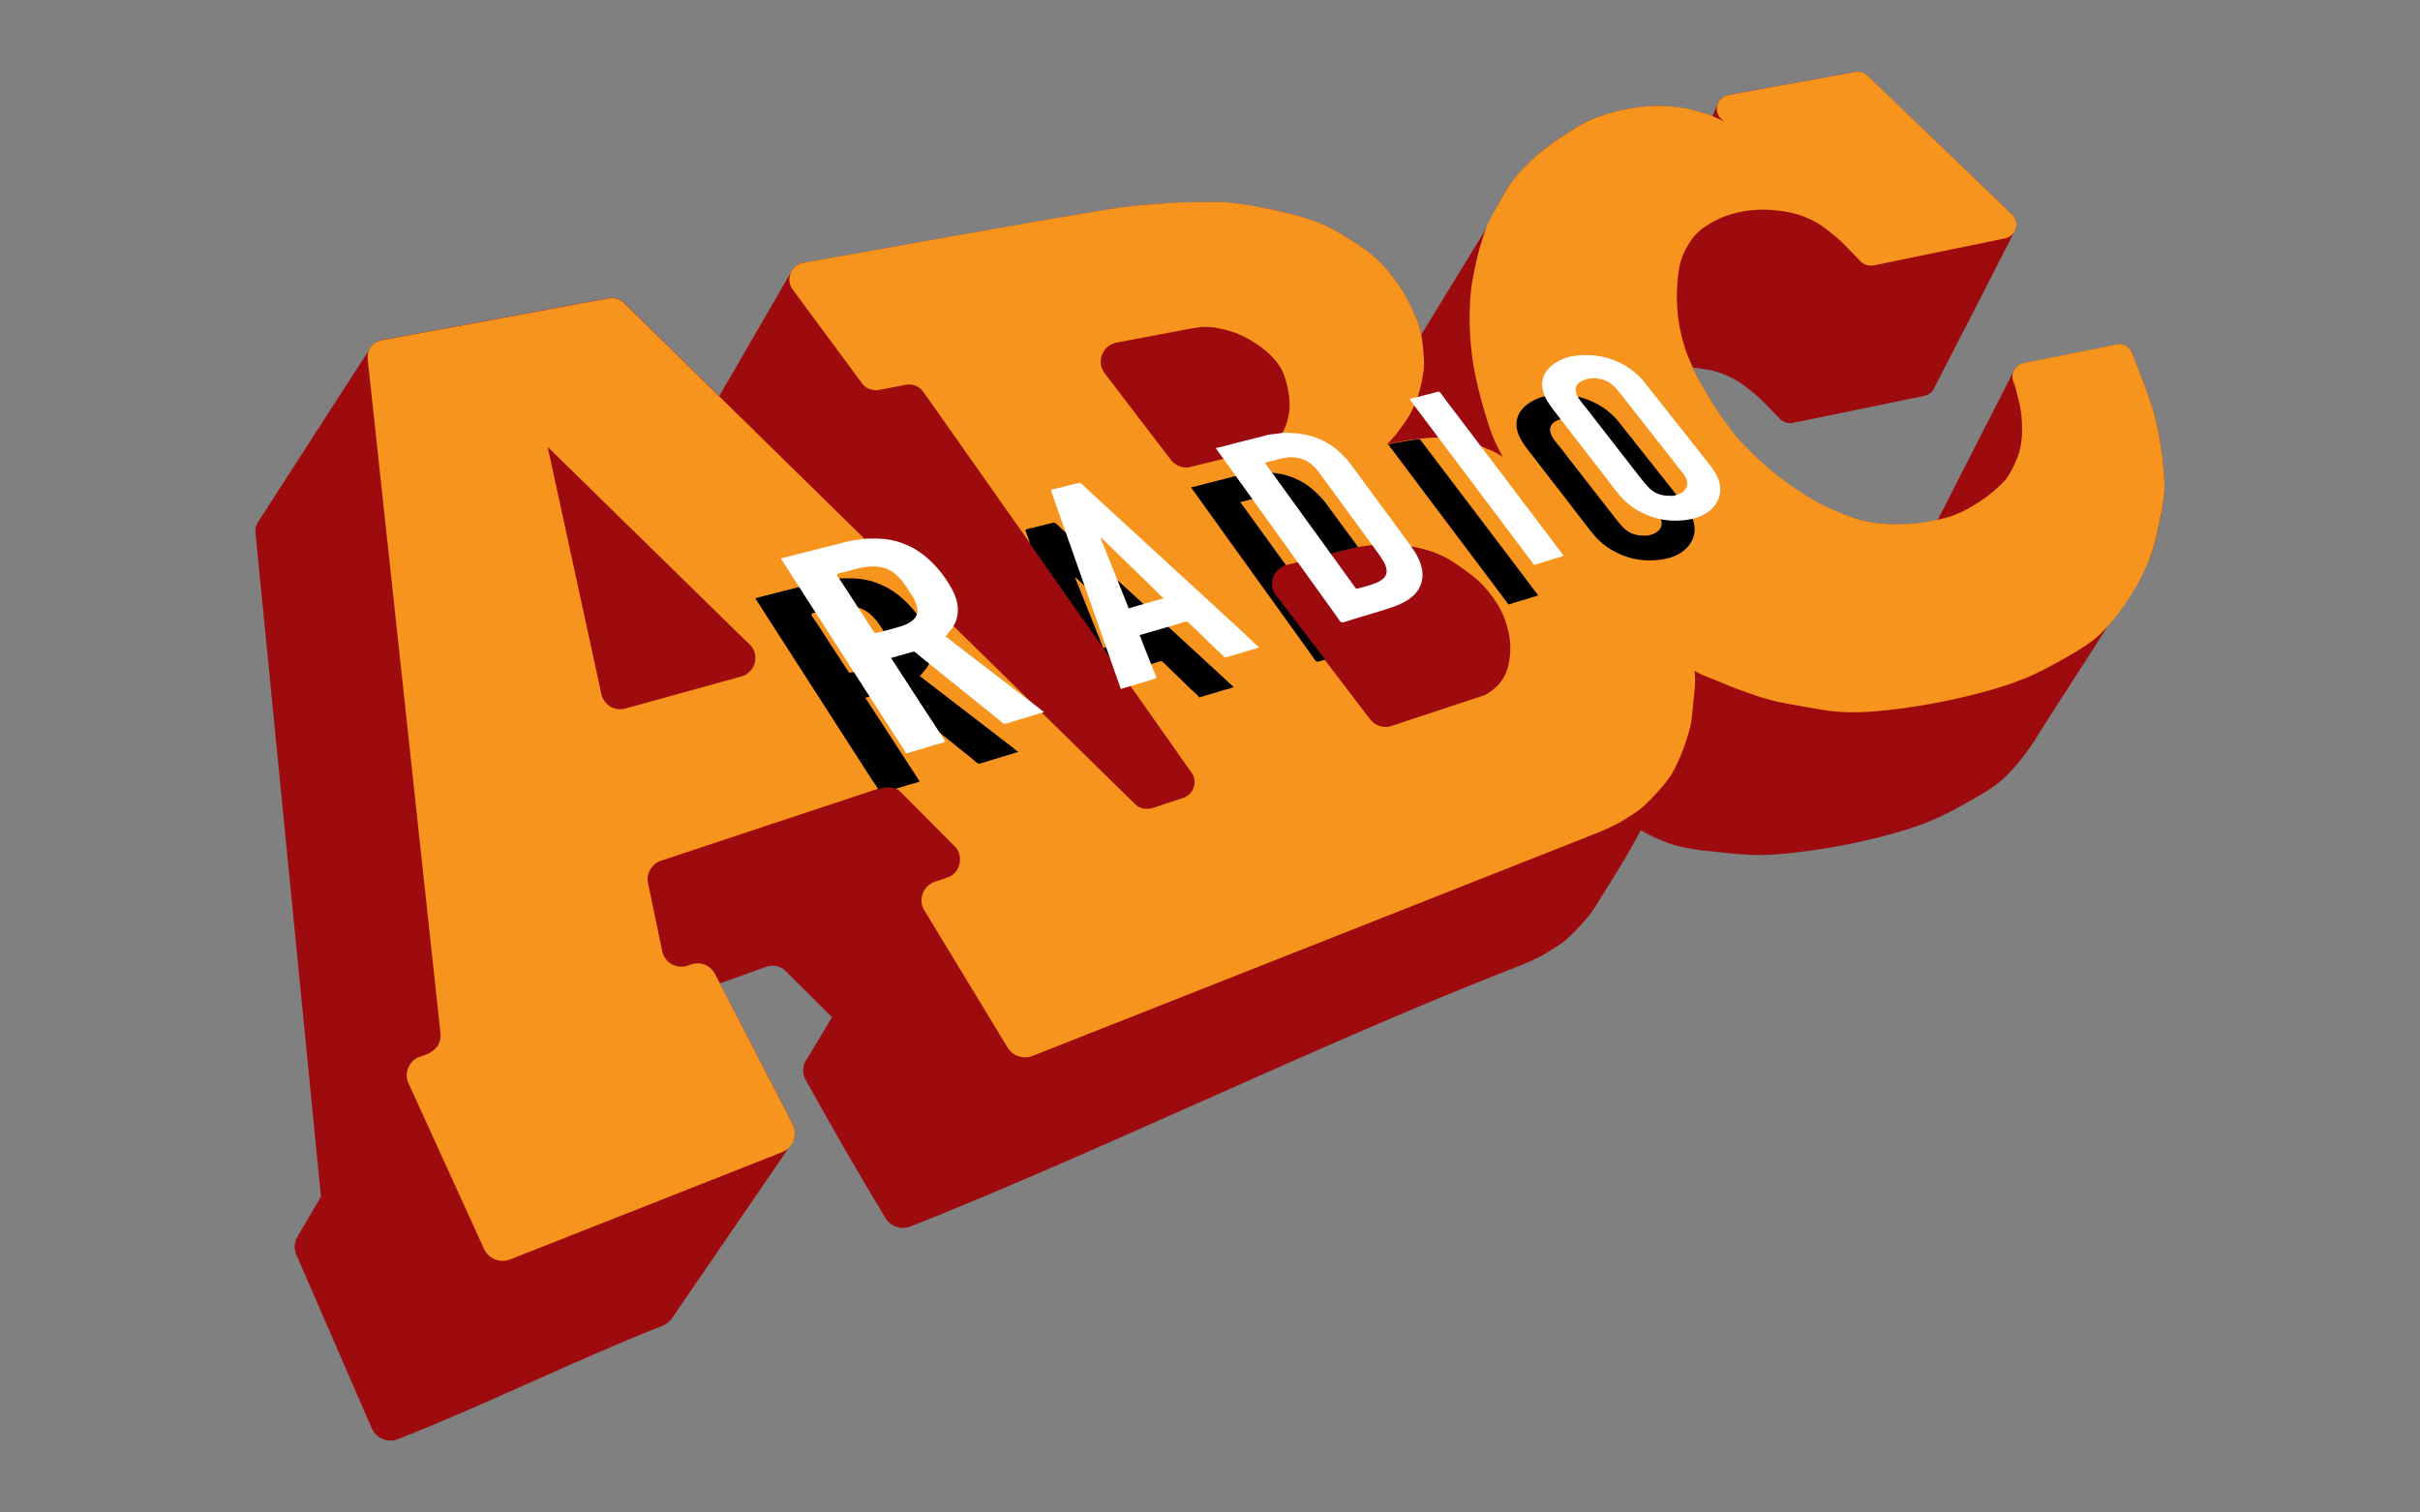 <svg xmlns="http://www.w3.org/2000/svg" xmlns:xlink="http://www.w3.org/1999/xlink" x="0px" y="0px" viewBox="0 0 400 250" style="enable-background:new 0 0 400 250;" xml:space="preserve"><rect x="0" y="0" width="400" height="250" fill="#808080" stroke="none"/><style type="text/css">	.st0{fill-rule:evenodd;clip-rule:evenodd;fill:#9E0B0F;}	.st1{fill-rule:evenodd;clip-rule:evenodd;fill:#F7941D;}	.st2{fill-rule:evenodd;clip-rule:evenodd;}	.st3{fill-rule:evenodd;clip-rule:evenodd;fill:#FFFFFF;}</style><g id="ABC_Shadow">	<path class="st0" d="M280.32,62l-0.54-1.24l0,0c0.34,0.03,0.67,0.06,1.01,0.11c1.11,0.14,2.22,0.34,3.29,0.69  c1.06,0.35,2.09,0.81,3.05,1.38c1.06,0.63,1.99,1.45,2.96,2.22c0.38,0.3,0.73,0.62,1.07,0.96c1.07,1.06,2.1,2.15,3.15,3.23  c0.11,0.11,0.25,0.2,0.4,0.27c0.2,0.1,0.41,0.21,0.63,0.26c0.22,0.05,0.46,0.06,0.7,0.06c0.09,0,0.18-0.02,0.27-0.03  c7.28-1.49,14.55-3,21.83-4.49c0.09-0.02,0.18-0.04,0.27-0.08c0.14-0.06,0.29-0.12,0.42-0.21c0.12-0.07,0.24-0.15,0.34-0.25  c0.14-0.13,0.27-0.27,0.37-0.43c0.12-0.17,13.56-26.38,13.62-26.58c0.08-0.3,0.14-0.62,0.11-0.93c-0.03-0.32-0.14-0.64-0.28-0.93  c-0.1-0.21-0.26-0.38-0.43-0.54c-7.93-7.67-15.91-15.29-23.86-22.93l0,0l-0.24-0.21l0,0c-0.12-0.11-0.27-0.17-0.42-0.25  c-0.07-0.04-0.14-0.06-0.21-0.09c-0.14-0.04-0.28-0.08-0.42-0.1c-0.16-0.02-0.31-0.02-0.47-0.02c-0.04,0-0.08,0-0.11,0.01  c-0.06,0.01-0.11,0.02-0.17,0.03c-7.03,1.28-14.06,2.54-21.08,3.83c-0.17,0.03-0.35,0.1-0.52,0.18c-0.26,0.13-0.49,0.31-0.69,0.52  c-0.19,0.21-0.37,0.53-0.45,0.73l0,0l-0.88,2.05l0,0c-0.35-0.14-0.69-0.28-1.05-0.39c-1.17-0.33-2.33-0.74-3.53-0.93  c-1.61-0.25-3.24-0.4-4.86-0.38c-1.59,0.02-3.18,0.23-4.74,0.53c-1.5,0.28-2.98,0.69-4.42,1.2c-1.25,0.44-2.48,0.97-3.61,1.66  c-2.38,1.47-4.82,2.92-6.86,4.83c-2.16,2.01-4.29,4.2-5.65,6.82l0,0l-2.79,5.42l-10.62,17.35l0,0c-0.15-0.82-0.4-1.62-0.7-2.4  c-0.48-1.2-1.04-2.37-1.64-3.52c-0.41-0.79-0.85-1.57-1.38-2.28c-0.99-1.34-1.97-2.69-3.16-3.86c-1.12-1.11-2.4-2.07-3.72-2.93  c-1.87-1.22-3.78-2.41-5.83-3.3c-1.99-0.86-4.09-1.42-6.2-1.92c-2.84-0.67-5.72-1.25-8.62-1.58c-2.05-0.23-4.13-0.12-6.2-0.11  c-1.41,0-2.82,0.03-4.23,0.14c-3.05,0.24-6.11,0.41-9.13,0.9c-17.19,2.81-34.31,6-51.46,9.01c-0.03,0.01-0.07,0.02-0.1,0.03  c-0.04,0.01-0.09,0.02-0.13,0.04c-0.12,0.04-0.24,0.09-0.35,0.14c-0.11,0.05-0.22,0.12-0.33,0.18c-0.04,0.03-0.09,0.06-0.12,0.09  c-0.1,0.08-0.2,0.15-0.29,0.24c-0.11,0.11-0.21,0.21-0.29,0.34l0,0l-0.26,0.41l-11.88,20.51l-7.68-7.52l0,0  c-2.76-2.7-5.57-5.46-8.02-7.86c-0.08-0.08-0.17-0.17-0.26-0.24c-0.09-0.08-0.2-0.15-0.3-0.21c-0.11-0.07-0.23-0.14-0.35-0.18  c-0.15-0.06-0.31-0.1-0.46-0.14c-0.16-0.04-0.31-0.07-0.47-0.08c-0.18-0.01-0.35,0.02-0.53,0.03c-0.05,0-0.11,0.01-0.16,0.02  c-12.54,2.31-25.09,4.62-37.63,6.95c-0.1,0.02-0.2,0.04-0.3,0.08c-0.14,0.05-0.28,0.09-0.42,0.16c-0.14,0.07-0.28,0.17-0.41,0.27  c-0.15,0.12-0.3,0.26-0.43,0.4c-0.11,0.11-18.75,29.04-18.83,29.17c-0.1,0.17-0.19,0.34-0.26,0.53c-0.07,0.19-0.12,0.38-0.15,0.58  c-0.02,0.13-0.02,0.27-0.02,0.4c0,0.12,0.02,0.24,0.03,0.35l0,0L53.05,197.8l-3.89,6.63l-0.28,0.58l-0.18,0.8l0.01,0.61l0.15,0.7  l12.62,29.04l0,0c0.04,0.1,0.1,0.2,0.15,0.3c0.04,0.07,0.09,0.14,0.14,0.21c0.03,0.05,0.07,0.09,0.11,0.14  c0.06,0.08,0.12,0.15,0.18,0.22c0.08,0.09,0.17,0.17,0.26,0.25c0.08,0.07,0.16,0.13,0.24,0.19c0.11,0.08,0.22,0.16,0.34,0.22  c0.13,0.07,0.27,0.14,0.41,0.19c0.12,0.05,0.24,0.09,0.36,0.12c0.17,0.04,0.33,0.08,0.5,0.1c0.17,0.02,0.34,0.02,0.51,0.02  c0.12,0,0.23-0.02,0.35-0.04c0.13-0.02,0.25-0.04,0.38-0.08c0.16-0.04,0.32-0.1,0.47-0.16c14.96-5.9,28.7-12.81,43.66-18.72  c0.13-0.05,0.26-0.1,0.38-0.18c0.17-0.1,0.33-0.22,0.49-0.35c0.14-0.11,0.28-0.22,0.4-0.35c0.14-0.15,0.26-0.31,0.36-0.49  c0.12-0.21,19.98-29.1,20.06-29.33c0.07-0.2,0.11-0.41,0.14-0.62c0.03-0.23,0.04-0.46,0.03-0.7c-0.01-0.21-0.05-0.43-0.11-0.63  c-0.05-0.19-0.14-0.37-0.22-0.55c-0.04-0.1-0.08-0.19-0.13-0.29l0,0l-11.95-23.08l7.75-2.78l0,0c0.13-0.05,0.27-0.07,0.41-0.09  c0.17-0.03,0.35-0.05,0.52-0.05c0.21,0,0.43,0.01,0.63,0.05c0.2,0.04,0.39,0.1,0.58,0.18c0.21,0.09,0.41,0.19,0.59,0.32  c0.16,0.11,0.3,0.24,0.44,0.38l0,0l7.62,7.58l-4.08,6.79l0,0c-0.07,0.12-0.17,0.22-0.23,0.33c-0.07,0.11-0.13,0.24-0.18,0.36  c-0.05,0.11-0.09,0.22-0.13,0.33c-0.05,0.16-0.09,0.32-0.11,0.48c-0.02,0.11-0.02,0.22-0.03,0.33c0,0.09-0.01,0.19-0.01,0.28  c0.01,0.17,0.03,0.35,0.06,0.52c0.03,0.17,0.08,0.34,0.13,0.5c0.04,0.11,0.09,0.22,0.15,0.33c0.04,0.08,0.08,0.13,0.2,0.34  c4.23,7.62,8.43,14.97,12.95,22.43c0.03,0.05,0.05,0.09,0.08,0.14c0.04,0.07,0.09,0.15,0.13,0.21c0.06,0.08,0.12,0.16,0.18,0.24  c0.07,0.08,0.13,0.16,0.2,0.23c0.13,0.12,0.27,0.24,0.42,0.35c0.11,0.08,0.23,0.16,0.35,0.22c0.14,0.08,0.29,0.15,0.45,0.2  c0.13,0.05,0.27,0.09,0.41,0.12c0.15,0.04,0.31,0.07,0.47,0.08c0.17,0.01,0.33,0.02,0.5,0.01c0.16-0.01,0.33-0.03,0.49-0.06  c0.2-0.04,0.39-0.1,0.58-0.18c29.57-11.68,66.77-29.7,96.34-41.38c1.1-0.43,2.2-0.86,3.3-1.3c0.94-0.38,1.88-0.74,2.8-1.15  c0.71-0.32,1.39-0.67,2.08-1.03c0.26-0.14,0.52-0.29,0.77-0.45c0.96-0.63,1.99-1.19,2.87-1.93c1.06-0.89,2.02-1.91,2.94-2.94  c0.74-0.83,1.48-1.69,2.06-2.64c2.53-4.15,5.37-8.45,7.51-12.66l0,0l0.9,0.47l0,0c1.5,0.79,3.3,1.62,4.92,2.04  c1.77,0.46,3.5,0.75,5.32,0.92c2.04,0.19,4.14,0.46,6.18,0.59c1.96,0.13,3.92,0.07,5.88-0.1c2.95-0.26,5.9-0.66,8.82-1.18  c2.96-0.53,5.91-1.18,8.81-1.96c2.42-0.65,4.83-1.39,7.15-2.35c2.2-0.91,4.29-2.06,6.37-3.23c1.69-0.95,3.38-1.93,4.9-3.13  c1.25-0.99,2.32-2.19,3.33-3.43c1.19-1.45,2.28-2.99,3.23-4.6c1.05-1.79,17.66-27.21,18.4-29.14c0.63-1.64,1-3.37,1.37-5.09  c0.42-1.94,0.88-3.89,0.98-5.88c0.1-1.99-0.15-3.99-0.39-5.97c-0.25-2.01-0.6-4.01-1.08-5.97c-0.4-1.67-1-3.28-1.57-4.9  c-0.42-1.19-0.93-2.35-1.37-3.53c-0.31-0.81-0.6-1.63-0.92-2.44c-0.05-0.13-0.11-0.26-0.19-0.37c-0.11-0.16-0.23-0.32-0.38-0.46  c-0.14-0.13-0.31-0.25-0.48-0.34c-0.15-0.08-0.31-0.15-0.48-0.19c-0.23-0.05-0.46-0.07-0.69-0.08c-0.13,0-0.27,0.03-0.4,0.05  c-0.09,0.02-0.18,0.05-0.27,0.07c-4.89,0.98-9.78,1.95-14.67,2.93c-0.08,0.02-0.16,0.03-0.24,0.05c-0.07,0.01-0.14,0.02-0.21,0.04  c-0.12,0.03-0.24,0.07-0.36,0.12c-0.11,0.04-0.21,0.09-0.3,0.15c-0.11,0.07-0.21,0.14-0.31,0.23c-0.11,0.1-0.22,0.21-0.31,0.33  c-0.09,0.12-0.17,0.24-0.24,0.37l0,0l-12.61,24.7l-0.89,0.18l0,0c-2.65,0.55-5.2,0.6-7.16,0.51c-3.15-0.14-5.29-0.83-7.79-1.68  c-3.55-1.21-8.32-4.39-11.08-6.64c-0.52-0.43-1.96-1.68-2.47-2.14c-3.85-3.5-6.08-6.63-7.9-9.62c-0.14-0.23-0.29-0.45-0.42-0.67  c-0.66-1.11-1.19-2.03-1.58-2.69C280.32,62.09,280.19,61.5,280.32,62L280.32,62L280.32,62L280.32,62L280.32,62z"></path></g><g id="ABC">	<path class="st1" d="M211.02,98.68c-0.07-0.09-0.15-0.17-0.21-0.26c-0.09-0.13-0.18-0.26-0.25-0.4c-0.09-0.17-0.17-0.35-0.23-0.53  c-0.07-0.21-0.13-0.42-0.16-0.64c-0.03-0.22-0.02-0.44,0-0.66c0.02-0.21,0.06-0.42,0.12-0.62c0.06-0.21,0.15-0.41,0.25-0.6  c0.1-0.18,0.21-0.35,0.34-0.5c0.12-0.15,0.27-0.27,0.42-0.4c0.17-0.15,0.35-0.29,0.55-0.41c0.13-0.08,0.28-0.14,0.43-0.19  c0.17-0.05,0.36-0.07,0.53-0.12c2.93-0.74,5.86-1.5,8.78-2.25c0.21-0.06,0.42-0.13,0.64-0.18c0.84-0.19,1.68-0.41,2.54-0.55  c0.99-0.16,1.98-0.29,2.98-0.33c1.33-0.05,2.66-0.07,3.98,0.07c1.3,0.13,2.59,0.38,3.85,0.72c1.08,0.3,2.12,0.71,3.13,1.2  c0.86,0.42,1.67,0.95,2.45,1.51c1.23,0.88,2.49,1.74,3.57,2.8c0.99,0.97,1.84,2.08,2.6,3.24c0.61,0.93,1.12,1.93,1.47,2.98  c0.42,1.28,0.76,2.61,0.83,3.96c0.07,1.32-0.09,2.66-0.44,3.94c-0.25,0.91-0.73,1.76-1.31,2.49c-0.57,0.71-1.33,1.24-2.08,1.75  c-0.33,0.23-0.74,0.31-1.12,0.44c-1.15,0.39-2.31,0.76-3.46,1.14c-3.71,1.22-7.41,2.45-11.12,3.68c-0.09,0.03-0.19,0.06-0.29,0.09  c-0.11,0.03-0.21,0.07-0.33,0.08c-0.15,0.02-0.3,0.03-0.45,0.03c-0.19,0-0.37-0.02-0.56-0.05c-0.18-0.03-0.36-0.08-0.53-0.14  c-0.15-0.05-0.29-0.11-0.42-0.19c-0.17-0.09-0.33-0.19-0.48-0.31c-0.14-0.11-0.27-0.23-0.4-0.36c-0.08-0.08-0.14-0.18-0.22-0.26  c-0.03-0.03-0.05-0.07-0.08-0.11C221.26,112.05,216.14,105.37,211.02,98.68L211.02,98.68L211.02,98.68L211.02,98.68L211.02,98.68z   M193.48,75.93c0.04,0.06,0.09,0.12,0.13,0.17c0.04,0.05,0.09,0.1,0.14,0.15c0.09,0.09,0.17,0.17,0.26,0.25  c0.12,0.1,0.25,0.2,0.38,0.28c0.16,0.1,0.32,0.19,0.49,0.26c0.17,0.07,0.35,0.12,0.53,0.16c0.21,0.04,0.42,0.07,0.64,0.07  c0.17,0,0.35-0.01,0.52-0.04c0.17-0.03,0.35-0.08,0.52-0.12c0.09-0.02,0.18-0.04,0.27-0.07c3.53-0.88,7.07-1.73,10.59-2.65  c0.42-0.11,0.83-0.24,1.22-0.42c0.46-0.21,0.91-0.45,1.31-0.76c0.39-0.3,0.72-0.66,1.02-1.04c0.29-0.36,0.56-0.76,0.76-1.18  c0.24-0.5,0.42-1.04,0.56-1.58c0.16-0.62,0.3-1.25,0.33-1.89c0.04-0.81-0.02-1.62-0.13-2.42c-0.12-0.82-0.3-1.63-0.55-2.42  c-0.22-0.7-0.49-1.4-0.87-2.02c-0.41-0.67-0.93-1.28-1.49-1.84c-0.63-0.64-1.32-1.23-2.07-1.73c-1-0.68-2.04-1.32-3.16-1.8  c-1.09-0.47-2.24-0.77-3.4-1.02c-0.79-0.17-1.61-0.24-2.42-0.24c-0.62,0-1.23,0.13-1.84,0.22c-0.77,0.12-1.54,0.28-2.31,0.42  c-3.35,0.63-6.71,1.27-10.06,1.9c-0.08,0.02-0.17,0.03-0.25,0.05c-0.1,0.02-0.2,0.03-0.29,0.06c-0.15,0.04-0.3,0.1-0.44,0.16  c-0.14,0.06-0.27,0.13-0.4,0.21c-0.11,0.07-0.22,0.15-0.33,0.23c-0.11,0.09-0.22,0.18-0.32,0.29c-0.11,0.11-0.2,0.23-0.29,0.36  c-0.09,0.12-0.16,0.25-0.23,0.38c-0.08,0.16-0.17,0.33-0.22,0.5c-0.05,0.15-0.07,0.32-0.1,0.47c-0.02,0.12-0.03,0.23-0.04,0.35  c-0.01,0.13-0.01,0.26,0,0.38c0.01,0.13,0.02,0.27,0.05,0.4c0.03,0.13,0.07,0.26,0.12,0.39c0.06,0.16,0.13,0.32,0.21,0.48  c0.05,0.11,0.11,0.21,0.18,0.3c0.1,0.14,0.21,0.27,0.31,0.4C186.36,66.65,189.92,71.29,193.48,75.93L193.48,75.93L193.48,75.93  L193.48,75.93L193.48,75.93z M99.38,114.68c0.04,0.15,0.08,0.31,0.13,0.46c0.05,0.14,0.11,0.28,0.19,0.4  c0.14,0.23,0.29,0.45,0.47,0.65c0.18,0.2,0.38,0.4,0.6,0.55c0.22,0.14,0.46,0.25,0.71,0.32c0.3,0.09,0.6,0.16,0.91,0.17  c0.29,0.02,0.58-0.03,0.87-0.08c0.22-0.04,0.44-0.13,0.66-0.19c6.22-1.72,12.45-3.43,18.67-5.16c0.12-0.03,0.23-0.07,0.34-0.12  c0.14-0.06,0.29-0.12,0.42-0.21c0.16-0.1,0.31-0.23,0.45-0.36c0.15-0.14,0.3-0.29,0.43-0.46c0.15-0.2,0.27-0.41,0.38-0.63  c0.08-0.17,0.13-0.35,0.17-0.53c0.04-0.15,0.05-0.31,0.06-0.46c0.01-0.19,0.02-0.38,0-0.56c-0.02-0.21-0.07-0.41-0.12-0.61  c-0.05-0.19-0.12-0.37-0.2-0.55c-0.06-0.12-0.15-0.23-0.23-0.34c-0.09-0.13-0.17-0.26-0.28-0.37c-0.15-0.16-0.33-0.29-0.49-0.44  l0,0l-33-32.3l0,0c2.92,13.43,5.84,26.86,8.76,40.3C99.31,114.33,99.34,114.51,99.38,114.68L99.38,114.68L99.38,114.68  L99.38,114.68L99.38,114.68z M282.8,36.86c0.31-0.2,0.65-0.35,0.98-0.52c1.08-0.58,2.27-0.93,3.46-1.22  c1.14-0.27,2.31-0.4,3.48-0.45c1.14-0.05,2.28,0.02,3.41,0.17c1.11,0.14,2.22,0.34,3.29,0.69c1.06,0.35,2.09,0.81,3.05,1.38  c1.06,0.63,1.99,1.45,2.96,2.22c0.38,0.3,0.73,0.62,1.07,0.96c1.07,1.06,2.1,2.15,3.15,3.23c0.11,0.11,0.25,0.2,0.4,0.27  c0.2,0.1,0.41,0.21,0.63,0.26c0.23,0.05,0.46,0.06,0.7,0.06c0.09,0,0.18-0.02,0.27-0.03c7.28-1.49,14.55-3,21.83-4.49  c0.09-0.02,0.18-0.04,0.27-0.08c0.15-0.06,0.29-0.12,0.42-0.21c0.12-0.07,0.24-0.16,0.34-0.25c0.14-0.13,0.27-0.27,0.37-0.43  c0.12-0.17,0.24-0.35,0.29-0.56c0.08-0.3,0.14-0.62,0.11-0.93c-0.03-0.32-0.14-0.64-0.28-0.93c-0.1-0.21-0.26-0.38-0.43-0.54  c-7.93-7.67-15.91-15.29-23.86-22.93l0,0l-0.24-0.21l0,0c-0.12-0.11-0.27-0.17-0.42-0.25c-0.07-0.04-0.14-0.06-0.21-0.09  c-0.14-0.04-0.28-0.08-0.42-0.1c-0.16-0.02-0.31-0.02-0.47-0.02c-0.04,0-0.08,0-0.11,0.01c-0.06,0.01-0.11,0.02-0.17,0.03  c-7.03,1.28-14.06,2.54-21.08,3.83c-0.17,0.03-0.35,0.1-0.52,0.18c-0.26,0.13-0.49,0.31-0.69,0.52c-0.19,0.21-0.34,0.46-0.45,0.73  c-0.11,0.28-0.17,0.59-0.16,0.89c0.01,0.31,0.09,0.62,0.22,0.9c0.12,0.27,0.29,0.52,0.52,0.71l0,0l0.49,0.41l0,0  c-0.32-0.15-0.64-0.31-0.97-0.46c-0.32-0.14-0.64-0.28-0.97-0.41c-0.35-0.14-0.69-0.28-1.05-0.39c-1.17-0.33-2.33-0.74-3.53-0.93  c-1.61-0.25-3.24-0.4-4.86-0.38c-1.59,0.02-3.18,0.23-4.74,0.53c-1.5,0.28-2.98,0.69-4.42,1.2c-1.25,0.44-2.48,0.97-3.61,1.66  c-2.38,1.47-4.78,2.96-6.86,4.83c-2.25,2.01-4.18,4.01-5.65,6.82c-0.94,1.8-2.11,3.51-2.79,5.42c-0.98,2.74-1.69,5.58-2.18,8.44  c-0.39,2.25-0.47,4.54-0.45,6.82c0.03,2.38,0.23,4.76,0.61,7.1c0.42,2.53,1.07,5.03,1.79,7.49c0.58,2,1.18,4.02,2.12,5.87l0,0  l0.95,1.87l0,0c-0.71-0.51-1.21-0.79-2.02-1.14c-0.54-0.23-1.08-0.46-1.62-0.68c-0.29-0.12-0.58-0.26-0.88-0.34  c-1.05-0.3-2.1-0.64-3.18-0.81c-1.2-0.19-2.43-0.27-3.65-0.25c-1.16,0.01-2.32,0.19-3.47,0.33c-0.95,0.12-1.89,0.28-2.84,0.46  c-0.77,0.14-1.28,0.26-1.59,0.4c0.08-0.06,0.16-0.12,0.24-0.19c0.06-0.05,0.11-0.12,0.17-0.18l0,0l1.16-1.3l0,0  c0.72-1.02,1.55-1.98,2.17-3.07c0.61-1.07,1.14-2.21,1.52-3.38c0.43-1.34,0.7-2.73,0.9-4.11c0.11-0.78,0.08-1.58,0.03-2.37  c-0.08-1.21-0.2-2.42-0.42-3.61c-0.15-0.82-0.4-1.62-0.7-2.4c-0.48-1.2-1.04-2.37-1.64-3.52c-0.41-0.79-0.85-1.57-1.38-2.28  c-0.99-1.34-1.97-2.69-3.16-3.86c-1.12-1.11-2.4-2.07-3.72-2.93c-1.87-1.22-3.78-2.41-5.83-3.3c-1.99-0.86-4.09-1.42-6.2-1.92  c-2.84-0.67-5.72-1.25-8.62-1.58c-2.05-0.23-4.13-0.12-6.2-0.11c-1.41,0-2.82,0.03-4.23,0.14c-3.05,0.24-6.11,0.41-9.13,0.9  c-17.19,2.81-34.31,6-51.46,9.01c-0.03,0.01-0.07,0.02-0.1,0.03c-0.04,0.01-0.09,0.02-0.13,0.04c-0.12,0.04-0.24,0.09-0.35,0.14  c-0.11,0.05-0.22,0.12-0.33,0.18c-0.04,0.03-0.09,0.06-0.12,0.09c-0.1,0.08-0.2,0.15-0.29,0.24c-0.11,0.11-0.2,0.22-0.29,0.34  c-0.09,0.13-0.18,0.26-0.26,0.41c-0.06,0.11-0.1,0.22-0.14,0.34c-0.04,0.13-0.08,0.27-0.11,0.41c-0.03,0.15-0.04,0.3-0.05,0.46  c0,0.09,0,0.18,0.01,0.27c0.02,0.16,0.05,0.32,0.08,0.48c0.02,0.08,0.04,0.15,0.07,0.23c0.06,0.15,0.13,0.3,0.2,0.44  c0.05,0.09,0.12,0.18,0.18,0.27c3.84,5.2,7.67,10.4,11.52,15.6c0.05,0.06,0.1,0.12,0.16,0.18c0.07,0.07,0.13,0.14,0.21,0.2  c0.08,0.06,0.16,0.12,0.24,0.18c0.09,0.06,0.18,0.12,0.27,0.17c0.09,0.05,0.18,0.1,0.28,0.14c0.1,0.04,0.21,0.07,0.32,0.1  c0.12,0.03,0.24,0.04,0.36,0.06c0.14,0.02,0.27,0.04,0.41,0.04c0.15,0,0.3-0.02,0.45-0.04c0.11-0.02,0.22-0.04,0.33-0.06  c1.37-0.26,2.74-0.53,4.11-0.79c0.07-0.01,0.15-0.03,0.22-0.04c0.07-0.01,0.14-0.02,0.21-0.02c0.08,0,0.16-0.01,0.24,0  c0.1,0,0.21,0,0.31,0.02c0.12,0.01,0.24,0.03,0.36,0.07c0.12,0.03,0.25,0.08,0.36,0.13c0.11,0.04,0.22,0.09,0.33,0.15  c0.11,0.07,0.22,0.15,0.33,0.23c0.1,0.08,0.2,0.17,0.29,0.26c0.07,0.07,0.14,0.16,0.21,0.24c0.06,0.07,0.12,0.15,0.17,0.23  c14.75,20.95,29.51,41.89,44.26,62.85c0.09,0.13,0.19,0.27,0.26,0.41c0.08,0.17,0.14,0.35,0.17,0.53c0.04,0.25,0.06,0.51,0.05,0.76  c0,0.15-0.03,0.3-0.06,0.45c-0.06,0.22-0.12,0.44-0.22,0.64c-0.1,0.2-0.23,0.38-0.38,0.55c-0.15,0.17-0.33,0.34-0.52,0.47  c-0.19,0.13-0.4,0.22-0.61,0.32c-0.07,0.03-0.15,0.06-0.23,0.08c-1.68,0.55-3.35,1.12-5.04,1.66c-0.14,0.04-0.29,0.06-0.43,0.07  c-0.17,0.02-0.33,0.03-0.5,0.03c-0.18-0.01-0.37-0.02-0.54-0.06c-0.18-0.04-0.35-0.11-0.52-0.19c-0.14-0.06-0.27-0.14-0.4-0.23  c-0.12-0.08-0.23-0.18-0.33-0.28c-0.07-0.06-0.14-0.12-0.2-0.18c-28.09-27.55-56.18-55.1-84.28-82.65  c-0.08-0.08-0.17-0.17-0.26-0.24c-0.09-0.08-0.2-0.15-0.3-0.21c-0.11-0.07-0.23-0.14-0.35-0.18c-0.15-0.06-0.31-0.1-0.46-0.14  c-0.16-0.04-0.31-0.07-0.47-0.08c-0.18-0.01-0.35,0.02-0.53,0.03c-0.05,0-0.11,0.01-0.16,0.02c-12.54,2.31-25.09,4.62-37.63,6.95  c-0.1,0.02-0.2,0.04-0.3,0.08c-0.14,0.05-0.28,0.09-0.42,0.16c-0.14,0.07-0.28,0.17-0.41,0.27c-0.15,0.12-0.3,0.26-0.43,0.4  c-0.11,0.11-0.2,0.24-0.28,0.38c-0.1,0.17-0.19,0.34-0.26,0.53c-0.07,0.19-0.12,0.38-0.15,0.58c-0.02,0.13-0.02,0.27-0.02,0.4  c0,0.12,0.02,0.24,0.03,0.35l0,0L72.8,170.75l0.03,0.33l-0.04,0.65l-0.2,0.67l-0.3,0.57l-0.57,0.6l-0.73,0.5l-0.61,0.26l-1,0.35  l-0.49,0.2l-0.5,0.35l-0.37,0.37l-0.33,0.46l-0.29,0.59l-0.18,0.8l0.01,0.61l0.15,0.69l12.63,27.7l0,0c0.05,0.1,0.1,0.2,0.15,0.3  c0.04,0.07,0.09,0.14,0.14,0.21c0.03,0.05,0.07,0.09,0.11,0.14c0.06,0.07,0.12,0.15,0.18,0.22c0.08,0.09,0.17,0.17,0.26,0.25  c0.08,0.07,0.16,0.13,0.24,0.19c0.11,0.08,0.22,0.16,0.34,0.22c0.13,0.07,0.27,0.14,0.41,0.19c0.12,0.05,0.24,0.09,0.36,0.12  c0.17,0.04,0.33,0.08,0.5,0.1c0.17,0.02,0.34,0.02,0.51,0.02c0.12,0,0.23-0.02,0.35-0.04c0.13-0.02,0.25-0.04,0.38-0.07  c0.16-0.04,0.32-0.1,0.47-0.16c14.96-5.9,29.92-11.79,44.88-17.7c0.13-0.05,0.26-0.11,0.38-0.18c0.17-0.1,0.33-0.22,0.49-0.35  c0.14-0.11,0.28-0.22,0.39-0.35c0.14-0.15,0.26-0.31,0.36-0.49c0.12-0.21,0.22-0.43,0.3-0.66c0.07-0.2,0.11-0.41,0.14-0.62  c0.03-0.23,0.04-0.46,0.03-0.7c-0.01-0.21-0.05-0.43-0.11-0.63c-0.05-0.19-0.14-0.37-0.22-0.55c-0.04-0.1-0.08-0.19-0.13-0.29  c-4.2-8.13-8.41-16.26-12.61-24.39c-0.03-0.06-0.06-0.12-0.09-0.18c-0.06-0.11-0.13-0.23-0.2-0.33c-0.08-0.11-0.16-0.22-0.25-0.33  c-0.1-0.11-0.2-0.23-0.31-0.33c-0.09-0.09-0.2-0.17-0.3-0.24c-0.08-0.06-0.16-0.11-0.25-0.16c-0.15-0.08-0.31-0.17-0.47-0.23  c-0.16-0.06-0.32-0.1-0.48-0.14c-0.11-0.03-0.22-0.04-0.33-0.05c-0.12-0.01-0.23-0.02-0.35-0.01c-0.15,0-0.3,0.01-0.45,0.03  c-0.12,0.02-0.25,0.04-0.37,0.07c-0.09,0.02-0.19,0.06-0.28,0.09c-0.15,0.05-0.29,0.11-0.43,0.16c-0.1,0.03-0.2,0.07-0.31,0.1  c-0.12,0.03-0.24,0.07-0.37,0.08c-0.13,0.02-0.26,0.02-0.39,0.02c-0.16,0-0.31-0.01-0.47-0.02c-0.08-0.01-0.16-0.02-0.24-0.04  c-0.15-0.04-0.31-0.07-0.46-0.13c-0.16-0.06-0.31-0.13-0.46-0.21c-0.14-0.08-0.28-0.17-0.41-0.27c-0.13-0.1-0.26-0.21-0.37-0.33  c-0.11-0.12-0.21-0.25-0.3-0.38c-0.1-0.14-0.19-0.29-0.26-0.44c-0.07-0.14-0.13-0.29-0.18-0.44c-0.04-0.13-0.06-0.26-0.09-0.39  c-0.77-3.7-1.55-7.41-2.32-11.11c-0.03-0.13-0.04-0.25-0.05-0.38c-0.01-0.12-0.04-0.24-0.04-0.36c0-0.15,0.03-0.31,0.06-0.46  c0.03-0.16,0.06-0.32,0.12-0.47c0.06-0.18,0.13-0.37,0.22-0.54c0.09-0.17,0.21-0.32,0.33-0.47c0.12-0.15,0.24-0.3,0.38-0.43  c0.14-0.13,0.28-0.24,0.44-0.34c0.18-0.11,0.38-0.19,0.57-0.27c0.11-0.05,0.23-0.07,0.35-0.11c12.08-4.01,24.16-8.03,36.25-12.02  c0.13-0.04,0.27-0.07,0.41-0.09c0.17-0.03,0.35-0.05,0.52-0.05c0.21,0,0.43,0.01,0.63,0.05c0.2,0.04,0.39,0.1,0.58,0.18  c0.21,0.09,0.41,0.19,0.59,0.32c0.16,0.11,0.3,0.24,0.44,0.38c2.92,2.94,5.85,5.87,8.76,8.81c0.17,0.17,0.35,0.32,0.48,0.52  c0.15,0.22,0.26,0.47,0.34,0.72c0.09,0.28,0.16,0.57,0.17,0.86c0.02,0.3-0.01,0.61-0.08,0.91c-0.08,0.33-0.19,0.66-0.36,0.95  c-0.18,0.3-0.41,0.57-0.67,0.79c-0.22,0.19-0.49,0.34-0.76,0.44c-0.73,0.3-1.49,0.51-2.24,0.77c-0.13,0.05-0.27,0.1-0.4,0.16  c-0.1,0.05-0.2,0.1-0.29,0.16c-0.12,0.08-0.23,0.16-0.34,0.25c-0.08,0.06-0.15,0.12-0.22,0.19c-0.1,0.1-0.2,0.2-0.29,0.31  c-0.09,0.11-0.17,0.22-0.24,0.33c-0.07,0.12-0.12,0.24-0.18,0.36c-0.05,0.11-0.09,0.22-0.13,0.33c-0.05,0.16-0.09,0.32-0.12,0.48  c-0.02,0.11-0.02,0.22-0.03,0.33c-0.01,0.09-0.02,0.19-0.01,0.28c0.01,0.17,0.03,0.35,0.06,0.52c0.03,0.17,0.08,0.34,0.14,0.5  c0.04,0.11,0.09,0.22,0.15,0.33c0.06,0.12,0.13,0.23,0.2,0.34c4.52,7.45,9.05,14.9,13.57,22.36c0.03,0.05,0.05,0.09,0.08,0.14  c0.04,0.07,0.09,0.14,0.14,0.21c0.06,0.08,0.12,0.16,0.18,0.24c0.06,0.08,0.13,0.16,0.2,0.23c0.13,0.12,0.27,0.24,0.42,0.35  c0.11,0.08,0.23,0.16,0.35,0.22c0.14,0.08,0.29,0.15,0.45,0.2c0.13,0.05,0.27,0.09,0.41,0.12c0.15,0.04,0.31,0.07,0.47,0.08  c0.17,0.02,0.33,0.02,0.5,0.01c0.17-0.01,0.33-0.03,0.49-0.06c0.2-0.04,0.39-0.1,0.58-0.18c29.57-11.68,59.14-23.36,88.71-35.03  c1.1-0.43,2.2-0.86,3.3-1.3c0.94-0.38,1.88-0.74,2.8-1.15c0.71-0.32,1.39-0.67,2.08-1.03c0.26-0.14,0.52-0.29,0.77-0.45  c0.97-0.63,1.99-1.19,2.88-1.93c1.06-0.89,2.01-1.91,2.94-2.94c0.75-0.83,1.46-1.7,2.06-2.64c0.58-0.93,1.03-1.94,1.47-2.94  c0.38-0.86,0.69-1.75,0.98-2.64c0.29-0.9,0.61-1.81,0.78-2.74c0.21-1.13,0.27-2.29,0.39-3.43c0.1-0.95,0.21-1.89,0.29-2.84  c0.02-0.27,0.02-0.54,0.02-0.8c0-0.37,0.01-0.75-0.02-1.12l0,0l-0.06-0.66l0,0c0.13,0.08,0.24,0.17,0.38,0.24  c0.45,0.22,0.9,0.43,1.36,0.62c0.63,0.27,1.28,0.5,1.91,0.76c1.4,0.56,2.77,1.17,4.19,1.67c1.57,0.56,3.14,1.13,4.76,1.54  c1.77,0.46,3.58,0.77,5.39,1.08c2.02,0.34,4.03,0.75,6.07,0.88c1.96,0.13,3.92,0.07,5.88-0.1c2.95-0.26,5.9-0.66,8.82-1.18  c2.96-0.53,5.91-1.17,8.82-1.96c2.42-0.65,4.83-1.39,7.15-2.35c2.2-0.91,4.29-2.06,6.37-3.23c1.69-0.95,3.38-1.93,4.9-3.13  c1.25-0.99,2.32-2.19,3.33-3.43c1.19-1.45,2.28-2.99,3.23-4.6c1.05-1.79,2-3.65,2.74-5.58c0.63-1.64,1-3.37,1.37-5.09  c0.42-1.94,0.88-3.89,0.98-5.88c0.1-1.99-0.15-3.99-0.39-5.97c-0.25-2.01-0.6-4.01-1.08-5.97c-0.4-1.67-1-3.28-1.57-4.9  c-0.42-1.19-0.93-2.35-1.37-3.53c-0.31-0.81-0.6-1.63-0.92-2.44c-0.05-0.13-0.11-0.26-0.19-0.37c-0.11-0.16-0.23-0.32-0.38-0.46  c-0.14-0.13-0.31-0.25-0.48-0.34c-0.15-0.08-0.31-0.15-0.48-0.19c-0.23-0.05-0.46-0.07-0.69-0.08c-0.13,0-0.27,0.03-0.4,0.05  c-0.09,0.02-0.18,0.05-0.27,0.07c-4.89,0.98-9.78,1.95-14.67,2.93c-0.08,0.02-0.16,0.03-0.24,0.05c-0.07,0.01-0.14,0.02-0.21,0.04  c-0.12,0.03-0.24,0.07-0.36,0.12c-0.11,0.04-0.21,0.09-0.3,0.15c-0.11,0.07-0.21,0.14-0.31,0.23c-0.11,0.1-0.22,0.21-0.31,0.33  c-0.09,0.12-0.17,0.24-0.24,0.37c-0.06,0.11-0.1,0.23-0.14,0.34c-0.02,0.07-0.05,0.14-0.06,0.21c-0.02,0.1-0.04,0.21-0.05,0.32  c-0.01,0.07,0,0.14,0,0.21c0.01,0.12,0.02,0.23,0.03,0.35c0.01,0.07,0.03,0.14,0.05,0.21c0.02,0.09,0.05,0.18,0.09,0.26  c0.03,0.08,0.08,0.15,0.1,0.22c0.07,0.21,0.14,0.42,0.2,0.63c0.15,0.52,0.28,1.04,0.41,1.57c0.12,0.49,0.25,0.97,0.35,1.46  c0.09,0.43,0.16,0.86,0.21,1.29c0.07,0.56,0.12,1.13,0.14,1.69c0.03,0.68,0.04,1.36,0,2.04c-0.04,0.63-0.12,1.26-0.25,1.88  c-0.13,0.61-0.3,1.22-0.53,1.8c-0.3,0.76-0.65,1.5-1.05,2.22c-0.3,0.54-0.64,1.07-1.05,1.53c-0.53,0.61-1.15,1.14-1.75,1.67  c-0.5,0.44-1.03,0.84-1.56,1.23c-0.34,0.25-0.69,0.48-1.05,0.7c-0.62,0.39-1.24,0.79-1.89,1.13c-0.71,0.37-1.43,0.71-2.17,0.99  c-0.73,0.27-1.48,0.49-2.25,0.65c-1.26,0.27-2.53,0.5-3.81,0.65c-0.96,0.12-1.93,0.15-2.89,0.16c-1.06,0.01-2.12,0-3.17-0.11  c-0.96-0.1-1.91-0.27-2.84-0.49c-0.92-0.22-1.83-0.51-2.72-0.85c-1.3-0.5-2.59-1.05-3.84-1.67c-1.2-0.6-2.36-1.28-3.49-2.01  c-1.26-0.8-2.48-1.67-3.67-2.57c-1.01-0.77-1.99-1.59-2.93-2.45c-1.2-1.1-2.39-2.23-3.49-3.43c-0.97-1.07-1.85-2.22-2.7-3.38  c-0.82-1.12-1.58-2.29-2.31-3.47c-0.73-1.17-1.41-2.37-2.09-3.58c-0.25-0.45-0.49-0.92-0.7-1.39c-0.48-1.1-0.98-2.19-1.37-3.33  c-0.39-1.16-0.73-2.35-0.96-3.56c-0.24-1.21-0.39-2.44-0.46-3.66c-0.07-1.29-0.08-2.59,0.03-3.88c0.11-1.3,0.23-2.63,0.63-3.87  c0.39-1.19,1.02-2.3,1.72-3.35c0.45-0.68,1.08-1.22,1.68-1.76C281.77,37.51,282.29,37.19,282.8,36.86L282.8,36.86L282.8,36.86  L282.8,36.86L282.8,36.86z"></path></g><g id="Radio_Shadow">	<path class="st2" d="M277.72,82.58c-0.48-0.61-0.96-1.23-1.45-1.84c-1.98-2.5-3.96-5.01-5.94-7.51c-0.73-0.92-1.46-1.84-2.19-2.76  c-0.34-0.44-0.68-0.9-1.06-1.31c-2.04-2.18-4.86-3.55-7.85-3.84c-0.77-0.08-1.6-0.05-2.41-0.05c-0.15,0.03-0.29,0.06-0.44,0.09  c-0.17,0-0.39,0.01-0.53,0.09c-0.61,0-1.25,0.25-1.77,0.46c-2.21,0.91-4.08,2.8-3.21,5.54c0.46,1.45,1.43,2.58,2.37,3.79  c0.74,0.96,1.49,1.93,2.23,2.89c1.64,2.13,3.29,4.26,4.93,6.38c0.63,0.82,1.26,1.63,1.89,2.45c0.7,0.91,1.39,1.83,2.29,2.62  c2.22,1.96,5.37,3.2,8.62,3.04c1.94-0.09,3.76-0.48,5.16-1.65c1.76-1.46,2.22-3.57,1.22-5.67  C279.13,84.32,278.43,83.44,277.72,82.58L277.72,82.58L277.72,82.58L277.72,82.58z M273.29,88.25c-0.26,0.08-0.52,0.16-0.78,0.25  c-0.1,0.01-0.21,0.03-0.31,0.04c-1.29,0-2.22-0.1-3.19-0.76c-0.8-0.54-1.31-1.27-1.91-1.99c-0.4-0.52-0.8-1.03-1.21-1.55  c-2.11-2.71-4.22-5.42-6.33-8.13c-0.5-0.65-1.01-1.3-1.51-1.95c-0.64-0.83-1.83-2.02-1.84-3.1c-0.02-1.17,1.14-1.64,2.07-1.86  c0.29-0.04,0.58-0.07,0.87-0.11c0.32,0.04,0.64,0.07,0.96,0.1c0.57,0.1,1.15,0.3,1.62,0.61c0.99,0.64,1.51,1.41,2.24,2.32  c0.52,0.66,1.04,1.33,1.56,1.99c1.83,2.33,3.66,4.66,5.49,6.99c0.78,1,1.57,2,2.35,3c0.46,0.62,1.05,1.19,1.23,1.95  C274.87,87.14,274.19,87.89,273.29,88.25L273.29,88.25L273.29,88.25L273.29,88.25z"></path>	<path class="st2" d="M230.66,73.2c-0.51,0.09-0.9,0.18-1.2,0.26c1.59,2.12,3.18,4.24,4.77,6.36c3.43,4.56,6.86,9.13,10.3,13.69  c1.11,1.48,2.22,2.95,3.33,4.43c0.35,0.46,0.69,0.92,1.03,1.37c0.14,0.21,0.32,0.39,0.44,0.61c0.37-0.11,0.73-0.23,1.1-0.34  c0.88-0.26,1.75-0.53,2.63-0.79c0.38-0.12,0.76-0.24,1.14-0.36c0.01,0,0.03,0,0.04,0c0-0.11-0.74-1-0.86-1.16  c-1.31-1.73-2.62-3.46-3.92-5.2c-3.72-4.91-7.45-9.82-11.17-14.73c-1.2-1.59-2.41-3.18-3.61-4.76c-0.39,0.05-0.79,0.1-1.18,0.15  C232.54,72.87,231.6,73.03,230.66,73.2L230.66,73.2L230.66,73.2L230.66,73.2z"></path>	<path class="st2" d="M210.9,98.42c-0.09-0.13-0.18-0.26-0.25-0.4c-0.09-0.17-0.17-0.35-0.23-0.53c-0.07-0.21-0.13-0.42-0.15-0.64  c-0.03-0.22-0.02-0.44,0-0.66c0.02-0.21,0.06-0.42,0.13-0.62c0.06-0.21,0.15-0.41,0.25-0.6c0.1-0.18,0.21-0.35,0.34-0.5  c0.12-0.15,0.27-0.28,0.42-0.4c0.17-0.15,0.35-0.29,0.55-0.41c0.13-0.08,0.28-0.15,0.43-0.19c0.06-0.02,0.11-0.03,0.17-0.04  c-2.51-3.46-5.01-6.92-7.52-10.39c-0.01,0-0.03,0-0.04,0c0-0.01,0-0.03,0-0.04c0.92-0.24,1.84-0.48,2.77-0.72  c0.39-0.07,0.79-0.13,1.18-0.2c1.33,0,2.33,0.2,3.32,0.85c0.94,0.62,1.63,1.58,2.27,2.46c0.56,0.76,1.11,1.52,1.67,2.28  c0.99,1.36,1.99,2.72,2.98,4.07c0.84-0.22,1.68-0.43,2.52-0.65c0.21-0.05,0.42-0.13,0.64-0.18c0.72-0.16,1.43-0.34,2.15-0.47  c-0.78-1.06-1.56-2.11-2.34-3.17c-0.7-0.96-1.41-1.92-2.12-2.88c-0.32-0.43-0.63-0.86-0.95-1.29c-0.48-0.64-1.06-1.24-1.66-1.8  c-1.56-1.47-3.55-2.51-5.64-2.94c-1.2-0.25-2.41-0.32-3.77-0.32c-0.2,0.03-0.41,0.06-0.61,0.09c-0.12,0.02-0.23,0.03-0.35,0.04  c-0.13,0.02-0.26,0.03-0.39,0.04c-0.09,0.02-0.18,0.03-0.26,0.04c-0.18,0-0.38,0.01-0.53,0.09c-0.33,0-0.62,0.11-0.92,0.18  c-0.44,0.11-0.88,0.22-1.32,0.33c-1.4,0.36-2.8,0.71-4.21,1.06c-0.83,0.2-1.64,0.5-2.5,0.61c0,0.06-0.01,0.05-0.04,0.09  c0.03,0,1.25,1.74,1.42,1.96c1.51,2.11,3.03,4.22,4.54,6.33c3.64,5.06,7.27,10.11,10.91,15.17c1.03,1.43,2.05,2.86,3.08,4.29  c0.12,0.19,0.6,0.95,0.8,1c0.2,0.05,0.88-0.16,1.41-0.34c-2.64-3.45-5.28-6.9-7.92-10.35C211.04,98.59,210.96,98.51,210.9,98.42  L210.9,98.42L210.9,98.42L210.9,98.42z"></path>	<path class="st2" d="M191.99,109.31c0.05,0.02,0.11,0.05,0.16,0.07c0.24,0.23,0.48,0.45,0.72,0.68c0.9,0.87,1.79,1.74,2.69,2.61  c0.45,0.42,0.92,0.9,1.38,1.34c0.41,0.38,0.93,0.8,1.28,1.26c0.53-0.15,1.06-0.31,1.59-0.46c0.89-0.27,1.78-0.53,2.67-0.8  c0.44-0.12,1.01-0.22,1.4-0.45c0.02,0,0.03,0,0.04,0c0-0.01,0-0.03,0-0.04c-0.13,0-1.43-1.29-1.64-1.47  c-1.78-1.64-3.56-3.28-5.34-4.92c-5.51-5.06-11.03-10.13-16.54-15.19c-1.62-1.49-3.24-2.98-4.87-4.47  c-0.34-0.31-0.95-1.04-1.37-1.12c0,0.02,0,0.03,0,0.04c-0.37,0.08-0.73,0.17-1.1,0.25c-0.75,0.19-1.49,0.38-2.24,0.57  c-0.38,0.1-0.99,0.16-1.31,0.36c-0.08,0,0,0.12,0.02,0.17c0.21,0.59,0.41,1.18,0.62,1.77c0.07,0.19,0.14,0.39,0.21,0.58  c3.98,5.65,7.96,11.31,11.95,16.97c-0.08-0.23-0.17-0.46-0.25-0.69c-0.25-0.61-0.5-1.23-0.74-1.84c-0.9-2.27-1.81-4.53-2.71-6.8  c-0.18-0.44-0.35-0.88-0.53-1.32c-0.13-0.31-0.32-0.66-0.36-1c0.2,0.11,0.36,0.31,0.54,0.46c0.59,0.58,1.19,1.15,1.78,1.73  c1.64,1.59,3.28,3.18,4.92,4.77c0.62,0.61,1.24,1.21,1.86,1.82c0.41,0.41,0.82,0.87,1.28,1.22c0,0.07-0.04,0.06-0.09,0.08  c-1.39,0.4-2.77,0.79-4.16,1.19c-0.29,0.09-0.59,0.17-0.88,0.25c-0.19,0.06-0.38,0.12-0.57,0.19c-0.04,0-0.05-0.01-0.07-0.03  c0.97,1.38,1.94,2.76,2.92,4.14c1.77-0.52,3.53-1.03,5.3-1.55C190.88,109.59,191.65,109.28,191.99,109.31L191.99,109.31  L191.99,109.31L191.99,109.31z"></path>	<path class="st2" d="M151.98,129.17c0.01,0,0.03,0,0.04,0c-2.99-4.6-5.99-9.2-8.98-13.81c0-0.08,0.28-0.11,0.35-0.13  c1.16-0.32,2.31-0.65,3.46-0.97c0,0.07,0.02,0.05,0.07,0.08c0.56,0.32,1.03,0.86,1.55,1.24c1.15,0.93,2.3,1.85,3.45,2.78  c2.38,1.92,4.76,3.83,7.14,5.75c0.61,0.49,1.21,0.98,1.82,1.47c0.2,0.16,0.62,0.59,0.85,0.64c0.26,0.05,1.23-0.31,1.52-0.4  c1.65-0.5,3.29-1,4.94-1.5c0.03,0,0.06,0,0.09,0c0-0.03,0-0.06,0-0.09c-0.12,0-0.68-0.5-0.8-0.6c-1.14-0.88-2.28-1.75-3.42-2.63  c-2.87-2.2-5.74-4.41-8.6-6.61c-0.83-0.64-1.67-1.29-2.5-1.93c-0.3-0.22-0.59-0.54-0.93-0.68c0-0.05,1.02-1.18,1.14-1.36  c0.62-0.98,0.98-1.99,0.92-3.33c-0.07-1.46-0.72-2.77-1.42-3.92c-1.43-2.36-3.41-4.53-5.82-5.93c-0.61-0.35-1.27-0.62-1.92-0.88  c-1.17-0.46-2.54-0.7-3.89-0.76c-0.66,0-1.31,0-1.97-0.01c-0.17,0.03-0.35,0.06-0.53,0.09c-0.14,0-0.33-0.01-0.44,0.04  c-0.12,0.02-0.23,0.03-0.35,0.04c-0.09,0.02-0.17,0.03-0.26,0.04c-0.18,0-0.38,0.01-0.53,0.09c-0.23,0-0.51,0.04-0.7,0.13  c-0.36,0-0.69,0.13-1.01,0.21c-0.63,0.16-1.25,0.32-1.88,0.48c-1.8,0.45-3.59,0.91-5.39,1.36c-0.69,0.18-1.37,0.35-2.06,0.53  c-0.33,0.09-0.67,0.18-1,0.27c-0.06,0-0.06,0.01-0.09,0.04c0.07,0,0.08,0.07,0.1,0.12c0.38,0.59,0.75,1.17,1.13,1.76  c1.26,1.96,2.51,3.92,3.77,5.87c3.91,6.08,7.81,12.15,11.72,18.22c0.85,1.32,1.69,2.63,2.54,3.95c0.34,0.51,0.75,1.08,1.09,1.64  c0.19-0.06,0.39-0.13,0.58-0.19c0.13-0.04,0.27-0.07,0.41-0.09c0.17-0.02,0.35-0.05,0.52-0.05c0.21,0,0.43,0.01,0.63,0.05  c0.2,0.04,0.39,0.1,0.58,0.18c0.02,0.01,0.03,0.02,0.05,0.03c0.87-0.26,1.74-0.52,2.61-0.78C151,129.48,151.54,129.4,151.98,129.17  L151.98,129.17L151.98,129.17L151.98,129.17z M140.39,111.2c-0.16-0.11-0.27-0.34-0.37-0.49c-0.24-0.37-0.48-0.75-0.73-1.12  c-0.91-1.4-1.82-2.8-2.73-4.2c-0.57-0.88-1.14-1.75-1.71-2.63c-0.21-0.33-0.63-0.8-0.73-1.17c0-0.03,0-0.06,0-0.09  c0.01-0.01,0.02-0.03,0.03-0.04c0.24-0.19,0.69-0.22,0.98-0.29c1.09-0.27,2.16-0.63,3.29-0.82c0.35-0.05,0.7-0.09,1.05-0.14  c0.18-0.01,0.41,0.01,0.57-0.05c1.24,0.11,2.02,0.2,3.02,0.79c1.27,0.75,2.22,2.13,2.98,3.33c0.58,0.91,1.48,2.24,1.34,3.46  c-0.08,0.66-0.48,1.17-1.01,1.56c-0.47,0.34-1.02,0.57-1.56,0.76C144.37,110.21,140.56,111.3,140.39,111.2L140.39,111.2  L140.39,111.2L140.39,111.2z"></path></g><g id="Radio">	<path class="st3" d="M283.82,78.73c-0.47-0.99-1.16-1.87-1.87-2.72c-0.48-0.61-0.97-1.23-1.45-1.84c-1.98-2.5-3.96-5.01-5.94-7.51  c-0.73-0.92-1.46-1.84-2.19-2.76c-0.34-0.44-0.68-0.9-1.06-1.31c-2.04-2.17-4.86-3.55-7.85-3.84c-0.77-0.08-1.6-0.05-2.41-0.05  c-0.15,0.03-0.29,0.06-0.44,0.09c-0.17,0-0.39,0.01-0.53,0.09c-0.61,0-1.25,0.25-1.76,0.46c-2.21,0.91-4.08,2.8-3.21,5.53  c0.46,1.46,1.43,2.58,2.37,3.8c0.75,0.96,1.49,1.93,2.23,2.89c1.64,2.13,3.29,4.26,4.93,6.38c0.63,0.82,1.26,1.63,1.89,2.45  c0.7,0.91,1.39,1.83,2.29,2.62c2.22,1.96,5.37,3.2,8.62,3.04c1.94-0.09,3.76-0.48,5.16-1.65  C284.37,82.94,284.82,80.83,283.82,78.73L283.82,78.73L283.82,78.73L283.82,78.73z M277.52,81.67c-0.26,0.08-0.52,0.16-0.78,0.25  c-0.1,0.02-0.2,0.03-0.31,0.04c-1.29,0-2.22-0.1-3.19-0.76c-0.79-0.54-1.31-1.27-1.91-1.99c-0.4-0.52-0.8-1.03-1.21-1.55  c-2.11-2.71-4.22-5.42-6.33-8.14c-0.5-0.65-1.01-1.3-1.51-1.95c-0.64-0.83-1.83-2.02-1.84-3.1c-0.02-1.17,1.14-1.64,2.07-1.86  c0.29-0.04,0.58-0.07,0.87-0.11c0.32,0.04,0.64,0.07,0.96,0.1c0.57,0.1,1.15,0.3,1.62,0.61c1,0.65,1.51,1.41,2.24,2.32  c0.52,0.66,1.04,1.33,1.56,1.99c1.83,2.33,3.66,4.66,5.49,6.99c0.78,1,1.57,2,2.35,3c0.46,0.62,1.05,1.19,1.23,1.95  C279.09,80.56,278.41,81.31,277.52,81.67L277.52,81.67L277.52,81.67L277.52,81.67z"></path>	<path class="st3" d="M253.68,85.52c-3.72-4.91-7.45-9.82-11.17-14.73c-1.22-1.61-2.45-3.22-3.67-4.83  c-0.26-0.32-0.68-1.08-1.02-1.26c0,0.02,0,0.03,0,0.04c-0.21,0.04-0.41,0.09-0.62,0.13c-0.39,0.1-0.79,0.2-1.18,0.31  c-0.84,0.21-1.69,0.42-2.54,0.64c-0.1,0.03-0.4,0.08-0.41,0.21c0.03,0.06,0.05,0.12,0.08,0.18c1.77,2.35,3.53,4.71,5.3,7.06  c3.43,4.56,6.86,9.13,10.3,13.69c1.11,1.48,2.22,2.95,3.33,4.43c0.34,0.46,0.69,0.92,1.03,1.37c0.14,0.21,0.32,0.39,0.44,0.62  c0.37-0.11,0.73-0.23,1.1-0.34c0.88-0.26,1.75-0.53,2.63-0.79c0.38-0.12,0.76-0.24,1.14-0.36c0.01,0,0.03,0,0.04,0  c0-0.11-0.74-1-0.86-1.16C256.3,88.98,254.99,87.25,253.68,85.52L253.68,85.52L253.68,85.52L253.68,85.52z"></path>	<path class="st3" d="M231.66,88.13c-1.81-2.45-3.62-4.91-5.43-7.36c-0.71-0.96-1.41-1.92-2.12-2.88c-0.31-0.43-0.63-0.86-0.95-1.29  c-0.48-0.64-1.06-1.24-1.66-1.8c-1.56-1.47-3.55-2.51-5.64-2.94c-1.2-0.24-2.41-0.32-3.76-0.32c-0.21,0.03-0.41,0.06-0.61,0.09  c-0.12,0.01-0.23,0.03-0.35,0.04c-0.13,0.01-0.26,0.03-0.39,0.04c-0.09,0.01-0.17,0.03-0.26,0.04c-0.18,0-0.38,0.01-0.53,0.09  c-0.33,0-0.62,0.11-0.92,0.19c-0.44,0.11-0.88,0.22-1.32,0.33c-1.4,0.35-2.8,0.71-4.2,1.06c-0.83,0.2-1.64,0.5-2.5,0.61  c0,0.06-0.01,0.05-0.04,0.09c0.03,0,1.25,1.74,1.42,1.96c1.51,2.11,3.03,4.22,4.54,6.33c3.64,5.06,7.27,10.11,10.91,15.17  c1.03,1.43,2.05,2.86,3.08,4.29c0.12,0.19,0.61,0.95,0.8,1c0.29,0.07,1.66-0.43,2.01-0.54c1.51-0.45,3.01-0.91,4.51-1.36  c1.25-0.39,2.47-0.76,3.63-1.34c3.19-1.6,4.09-4.38,2.43-7.61C233.58,90.63,232.56,89.41,231.66,88.13L231.66,88.13L231.66,88.13  L231.66,88.13z M228.42,95.83c-0.31,0.23-0.62,0.37-0.96,0.53c-0.34,0.16-3.08,1.02-3.29,0.92c-0.16-0.08-0.27-0.3-0.37-0.43  c-0.24-0.33-0.47-0.67-0.71-1c-1.04-1.43-2.07-2.86-3.11-4.29c-3.62-5.01-7.25-10.02-10.88-15.03c-0.01,0-0.03,0-0.04,0  c0-0.01,0-0.03,0-0.04c0.92-0.24,1.84-0.48,2.77-0.72c0.39-0.07,0.78-0.13,1.18-0.2c1.33,0,2.33,0.2,3.32,0.85  c0.94,0.62,1.63,1.58,2.27,2.46c0.56,0.76,1.11,1.52,1.67,2.28c2.09,2.86,4.18,5.72,6.27,8.57c0.45,0.62,0.9,1.24,1.35,1.86  C228.72,92.77,230.06,94.61,228.42,95.83L228.42,95.83L228.42,95.83L228.42,95.83z"></path>	<path class="st3" d="M201.16,100.56c-5.51-5.06-11.03-10.13-16.54-15.19c-1.62-1.49-3.24-2.98-4.87-4.47  c-0.34-0.31-0.95-1.04-1.37-1.12c0,0.02,0,0.03,0,0.04c-0.36,0.08-0.73,0.17-1.1,0.25c-0.75,0.19-1.49,0.38-2.24,0.57  c-0.38,0.1-0.99,0.16-1.31,0.36c-0.08,0,0,0.12,0.02,0.17c0.21,0.59,0.41,1.18,0.62,1.77c0.7,1.97,1.39,3.94,2.09,5.91  c2.94,8.34,5.87,16.69,8.8,25.03c1.84-0.55,3.67-1.1,5.51-1.65c0.09-0.03,0.29-0.07,0.33-0.18c0-0.02,0.01-0.04,0.01-0.06  c0.01-0.18-0.12-0.42-0.19-0.58c-0.19-0.48-0.38-0.96-0.58-1.44c-0.51-1.27-1.01-2.55-1.52-3.82c-0.15-0.36-0.23-0.81-0.46-1.13  c0-0.01,0-0.03,0-0.04c2.13-0.62,4.26-1.24,6.39-1.86c0.34-0.1,1.11-0.41,1.45-0.37c0.05,0.02,0.11,0.05,0.16,0.07  c0.24,0.23,0.48,0.45,0.72,0.68c0.9,0.87,1.79,1.74,2.69,2.61c0.45,0.42,0.92,0.9,1.38,1.34c0.41,0.38,0.93,0.8,1.28,1.26  c0.53-0.15,1.06-0.31,1.59-0.46c0.89-0.27,1.78-0.53,2.67-0.8c0.44-0.12,1.01-0.22,1.4-0.45c0.02,0,0.03,0,0.04,0  c0-0.01,0-0.03,0-0.04c-0.13,0-1.43-1.29-1.64-1.47C204.73,103.84,202.94,102.2,201.16,100.56L201.16,100.56L201.16,100.56  L201.16,100.56z M192.23,98.92c-1.39,0.4-2.78,0.79-4.16,1.19c-0.29,0.08-0.59,0.17-0.88,0.25c-0.19,0.06-0.38,0.12-0.57,0.19  c-0.04,0-0.06-0.02-0.09-0.04c-0.09-0.23-0.17-0.47-0.26-0.7c-0.25-0.61-0.5-1.23-0.74-1.84c-0.9-2.27-1.81-4.53-2.71-6.8  c-0.18-0.44-0.35-0.88-0.53-1.31c-0.13-0.31-0.32-0.66-0.36-1c0.2,0.11,0.36,0.31,0.54,0.46c0.59,0.58,1.19,1.15,1.78,1.73  c1.64,1.59,3.28,3.18,4.92,4.77c0.62,0.61,1.24,1.21,1.86,1.82c0.41,0.41,0.82,0.87,1.28,1.22  C192.32,98.91,192.29,98.9,192.23,98.92L192.23,98.92L192.23,98.92L192.23,98.92z"></path>	<path class="st3" d="M168.29,114.42c-2.87-2.2-5.74-4.41-8.6-6.61c-0.83-0.64-1.67-1.28-2.5-1.93c-0.3-0.22-0.59-0.54-0.93-0.68  c0-0.05,1.02-1.18,1.14-1.36c0.62-0.98,0.98-1.99,0.92-3.33c-0.07-1.46-0.72-2.77-1.42-3.92c-1.43-2.36-3.41-4.53-5.82-5.93  c-0.61-0.35-1.27-0.62-1.92-0.87c-1.17-0.46-2.54-0.7-3.89-0.76c-0.66,0-1.31,0-1.97-0.01c-0.17,0.03-0.35,0.06-0.53,0.09  c-0.14,0-0.33-0.01-0.44,0.04c-0.12,0.02-0.24,0.03-0.35,0.04c-0.09,0.02-0.18,0.03-0.26,0.04c-0.18,0-0.38,0.01-0.53,0.09  c-0.23,0-0.51,0.04-0.7,0.13c-0.36,0-0.69,0.13-1.01,0.21c-0.63,0.16-1.26,0.32-1.88,0.48c-1.8,0.45-3.59,0.91-5.39,1.36  c-0.69,0.18-1.37,0.35-2.06,0.53c-0.34,0.09-0.67,0.18-1,0.27c-0.06,0-0.06,0.01-0.09,0.04c0.07,0,0.08,0.07,0.1,0.12  c0.38,0.59,0.75,1.17,1.13,1.76c1.26,1.96,2.51,3.92,3.77,5.87c3.91,6.07,7.81,12.15,11.72,18.22c0.85,1.32,1.69,2.63,2.54,3.95  c0.47,0.7,1.05,1.5,1.43,2.25c0.24,0,0.45-0.09,0.67-0.15c0.41-0.12,0.81-0.24,1.22-0.37c1.05-0.31,2.1-0.63,3.15-0.94  c0.48-0.15,1.01-0.23,1.45-0.46c0.01,0,0.03,0,0.04,0c-2.99-4.6-5.99-9.21-8.99-13.81c0-0.08,0.28-0.11,0.35-0.13  c1.15-0.32,2.31-0.64,3.46-0.97c0,0.07,0.02,0.05,0.07,0.08c0.56,0.32,1.03,0.86,1.55,1.24c1.15,0.93,2.3,1.85,3.45,2.78  c2.38,1.92,4.76,3.83,7.14,5.75c0.61,0.49,1.21,0.98,1.82,1.47c0.2,0.16,0.62,0.59,0.85,0.64c0.26,0.05,1.23-0.32,1.52-0.4  c1.65-0.5,3.3-1,4.94-1.5c0.03,0,0.06,0,0.09,0c0-0.03,0-0.06,0-0.09c-0.12,0-0.68-0.5-0.8-0.6  C170.57,116.17,169.43,115.29,168.29,114.42L168.29,114.42L168.29,114.42L168.29,114.42z M151.63,101.16  c-0.08,0.66-0.48,1.17-1.01,1.56c-0.47,0.34-1.02,0.57-1.56,0.76c-0.46,0.15-4.28,1.25-4.44,1.15c-0.16-0.11-0.27-0.34-0.37-0.49  c-0.24-0.37-0.49-0.75-0.73-1.12c-0.91-1.4-1.82-2.8-2.73-4.2c-0.57-0.88-1.14-1.75-1.71-2.63c-0.21-0.33-0.63-0.8-0.73-1.17  c0-0.03,0-0.06,0-0.09c0.01-0.01,0.02-0.03,0.03-0.04c0.24-0.19,0.69-0.22,0.98-0.29c1.09-0.27,2.16-0.63,3.29-0.82  c0.35-0.05,0.7-0.09,1.05-0.14c0.18-0.01,0.41,0.01,0.57-0.05c1.24,0.12,2.02,0.2,3.02,0.79c1.27,0.75,2.22,2.13,2.98,3.33  C150.87,98.61,151.77,99.94,151.63,101.16L151.63,101.16L151.63,101.16L151.63,101.16z"></path></g></svg>